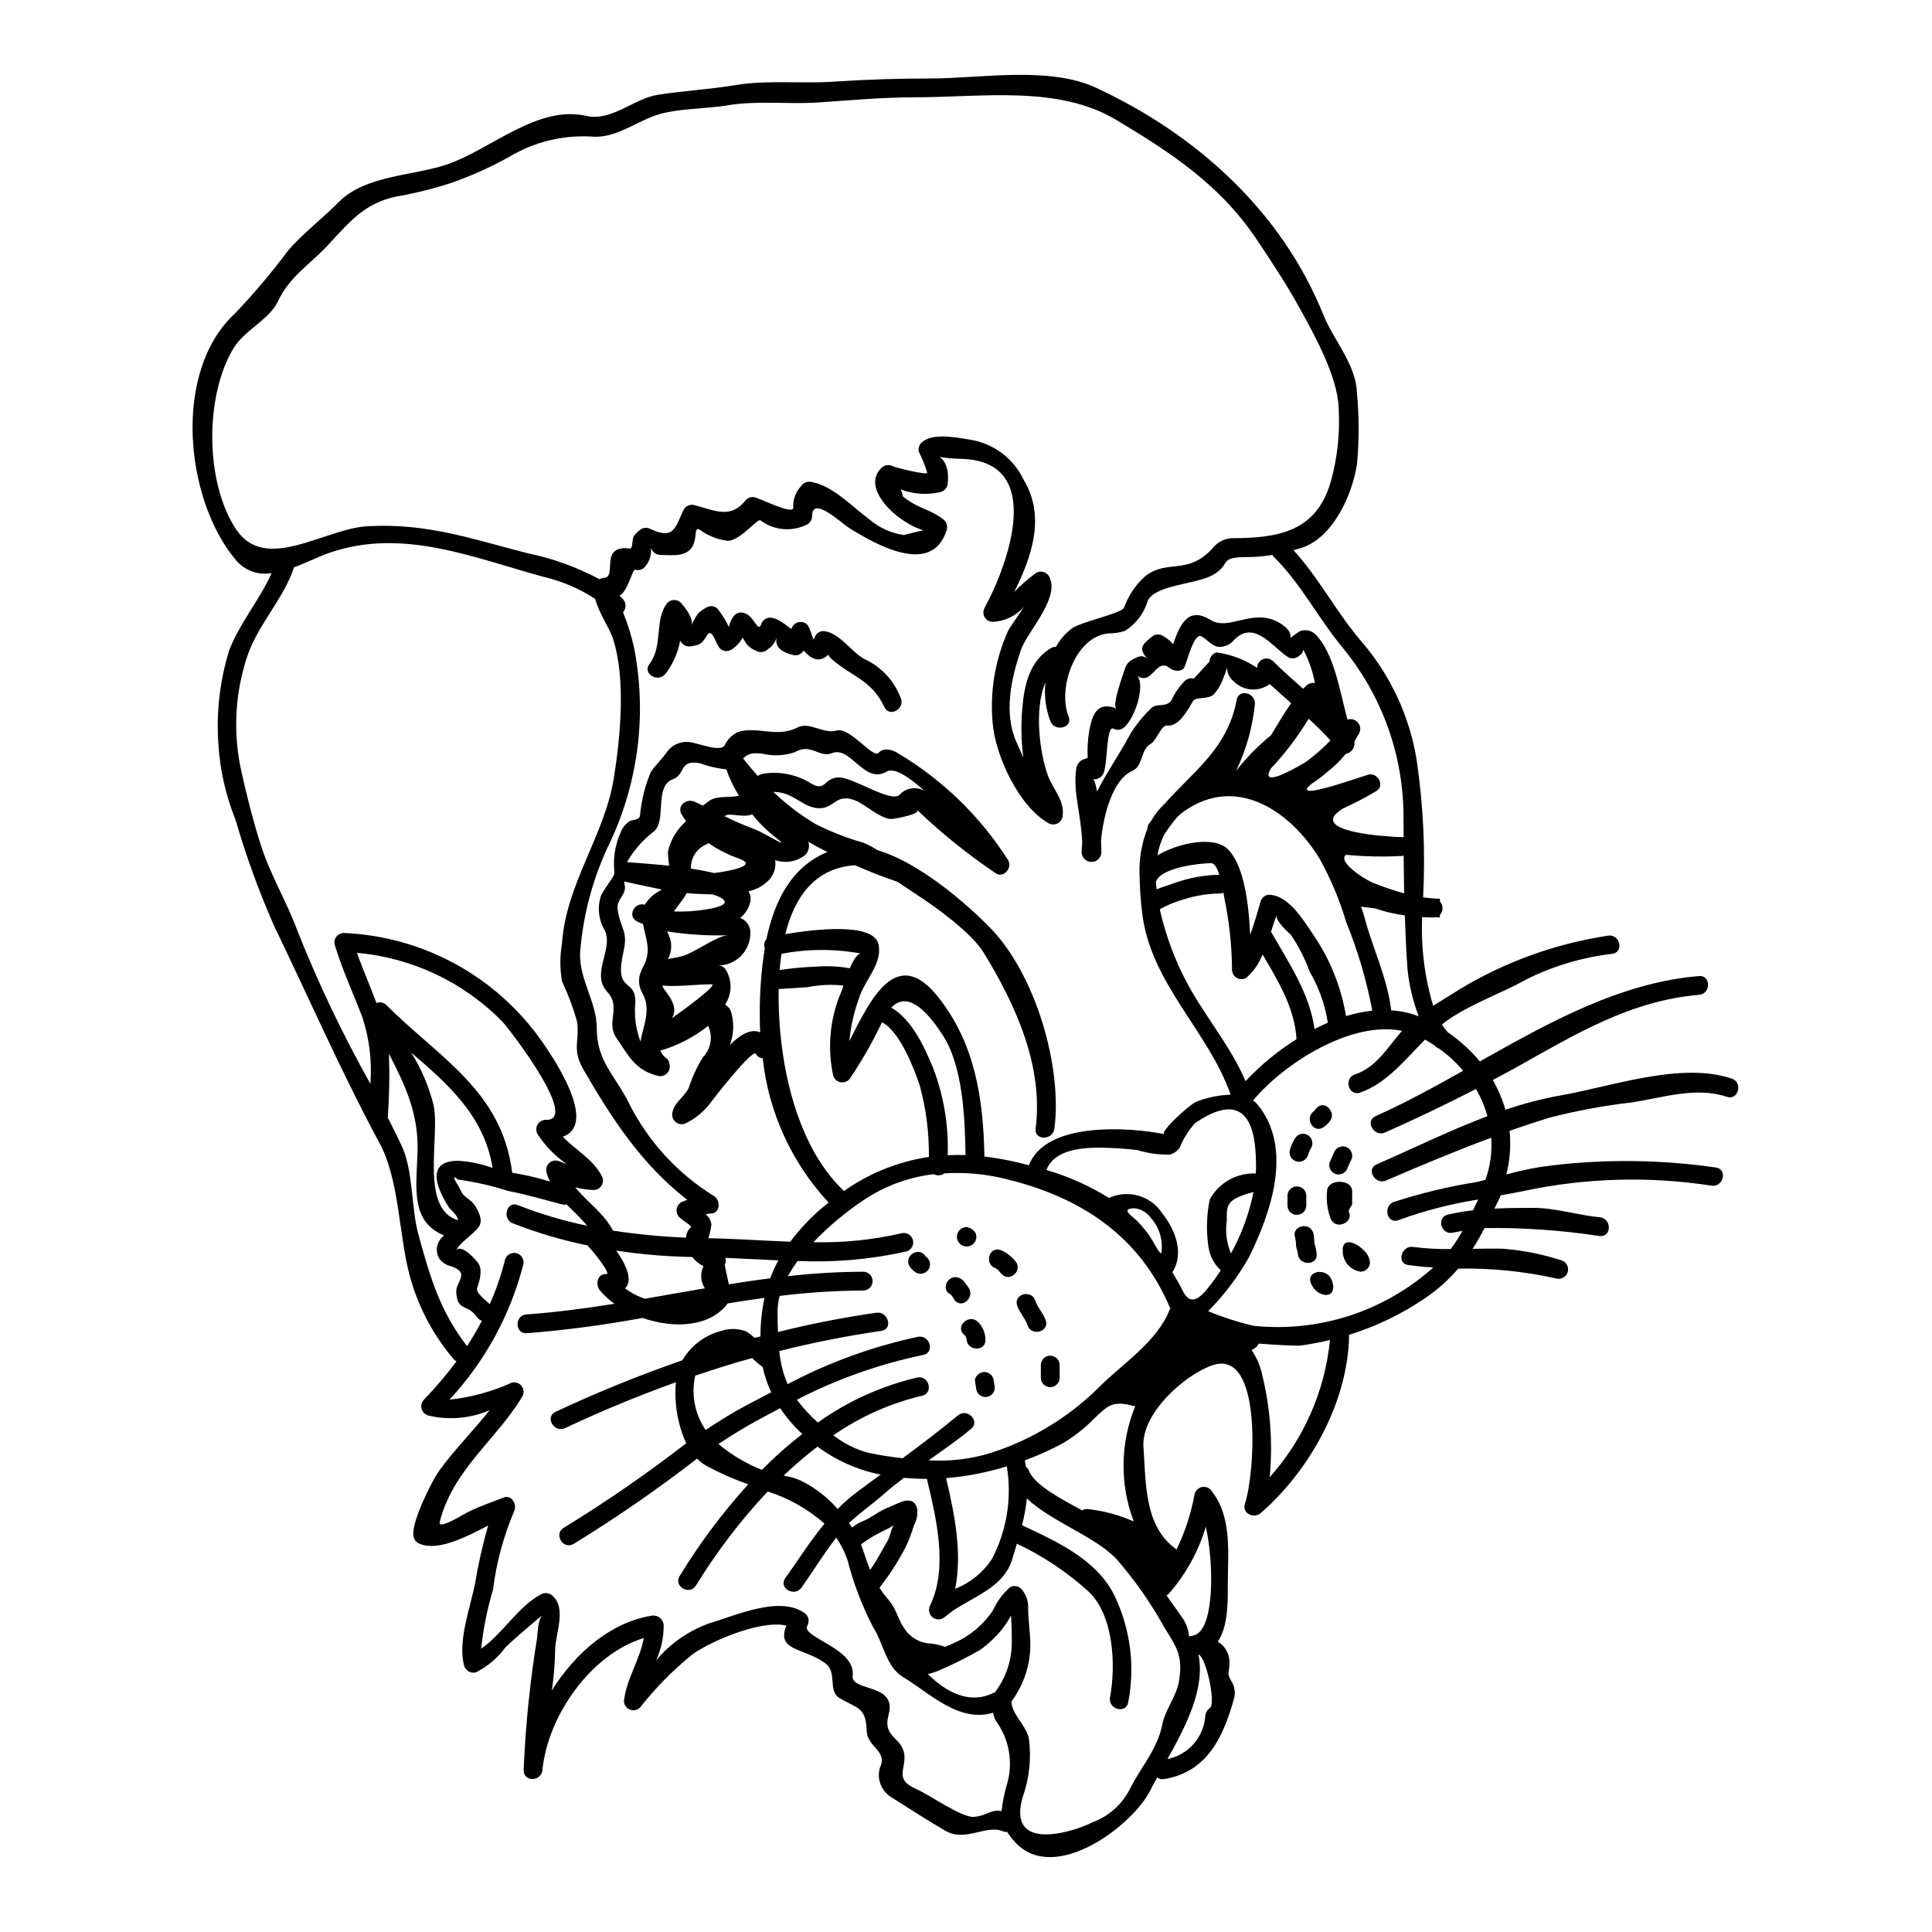 <?xml version="1.0" encoding="UTF-8"?>
<!-- Uploaded to: ICON Repo, www.iconrepo.com, Generator: ICON Repo Mixer Tools -->
<svg fill="#000000" width="800px" height="800px" version="1.1" viewBox="144 144 512 512" xmlns="http://www.w3.org/2000/svg">
 <g>
  <path d="m469.18 320.93c-0.348 1.188-0.77 2.352-1.266 3.484-0.523 1.344-1.301 2.574-2.289 3.621-1.367 1.367-4.754 0.602-5.453 1.727-1.18 1.969-3.621 6.879-6.844 6.516-1.66-0.164-2.723 3.938-4.551 4.984-2.594 1.527-1.762 5.746-4.723 7.047-5.148 2.289-7.641 11.594-8.266 18.406 0.066 1.93 0.098 3.258 0.098 3.258v-0.004c-0.094 1.383-1.238 2.457-2.621 2.457-1.387 0-2.531-1.074-2.625-2.457 0-0.965 0.098-1.832 0.164-2.723-0.395-8.242-2.492-13.125-1.574-19.68 0.184-0.984 0.824-1.824 1.73-2.258 0.629-0.23 1.031-0.367 1.297-0.434h-0.004c-0.133-2.379 0-4.762 0.395-7.109 0.434-2.191 1.031-5.746 3.656-6.445 1.219-0.242 2.481-0.062 3.59 0.5-1.398-0.73 1.895-9.445 2.156-10.398 0.598-2.062 1.863-2.66 3.691-3.391 0.863-0.273 1.805-0.027 2.426 0.629-2.461-2.691-1.793-3.719 1.43-6.18 0.781-0.449 1.742-0.449 2.523 0 1.059 0.562 1.996 1.328 2.754 2.262 1.727-4.883 3.82-10.266 9.934-6.445 5.019 3.148 11.629-3.719 18.836 1.129 4.883 3.254-0.199 5.184 4.684 1.93l0.004-0.004c1.402-0.625 3.043-0.363 4.188 0.664 5.019 5.016 6.481 14.918 8.574 22.691h-0.004c0.988-0.324 2.074-0.027 2.758 0.758 0.68 0.785 0.824 1.902 0.363 2.832-0.098 0.164-0.23 0.367-0.332 0.566-0.332 0.562-0.629 1.094-0.965 1.625h0.004c0.27 1.547-0.75 3.027-2.293 3.324-1.453 1.777-3.102 3.383-4.918 4.785-1.277 1.137-2.644 2.172-4.086 3.09-6.078 4.918 11.062-1.18 14.984-2.394 2.293-0.664 4.383 2.559 2.394 4.188v0.004c-2.961 1.781-6.023 3.391-9.172 4.816-7.012 4.383 1.895 6.297 9.004 7.086 2.59 0.199 5.051 0.465 6.777 0.465 0.133 0 0.23 0.031 0.367 0.031 0-1.496-0.035-2.957-0.035-4.484 0.203-16.723-5.543-32.973-16.211-45.852-6.41-7.777-11.098-17.078-18.273-24.09l-0.004 0.004c-0.098-0.125-0.188-0.258-0.262-0.395-2.164 0.359-4.352 0.547-6.547 0.566-7.941 0-4.223 1.793-9.055 4.648-4.488 2.66-15.418 2.594-17.445 6.981l0.004-0.004c-0.969 3.297-3.117 6.121-6.035 7.938-1.426 0.457-2.918 0.68-4.414 0.66-8.969 0.934-13.457 14.887-10.5 22 1.227 2.988-3.586 4.25-4.816 1.328l-0.004-0.004c-1.254-3.277-1.707-6.809-1.328-10.297-3.148 7.273-1.367 19.07 0.598 24.484 1.492 4.086 4.75 6.941 3.887 11.297-0.211 0.742-0.75 1.348-1.461 1.641-0.715 0.289-1.523 0.238-2.191-0.145-7.871-4.383-14.09-17.879-14.82-26.512-0.746-8.203 0.59-16.461 3.887-24.008 0.5-1.328 2.656-4.019 4.383-6.777v-0.004c-2.106 2.379-5.09 3.801-8.266 3.938-0.883-0.004-1.695-0.48-2.137-1.25-0.438-0.766-0.434-1.707 0.008-2.473 5.949-10.961 16.531-38.906-6.18-39.469-10.965-0.27-2.688-2.894-3.586 6.375-0.039 1.105-0.77 2.062-1.824 2.391-3.543 0.852-7.258 0.621-10.668-0.664 0.293 0.586 0.492 1.215 0.598 1.863 4.117 3.32 7.012 3.254 10.461 5.902h0.004c0.969 0.578 1.449 1.727 1.18 2.824-3.785 12.758-19.07 3.82-25.617-0.199-2.492-1.527-10.105-8.969-10.105-3.254l0.004-0.004c-0.012 0.883-0.492 1.691-1.262 2.129-4.019 2.059-8.863 1.633-12.461-1.098-0.832-0.465-5.949 6.148-9.105 5.379-2.266-0.344-4.434-1.18-6.344-2.453-2.094-1.629-1.363 0.465-2.059 2.926-1.23 4.152-5.75 3.352-8.938 3.352-1.18-0.031-2.207-0.805-2.559-1.93 0.219 1.684-0.25 3.387-1.297 4.723-0.582 0.969-1.734 1.43-2.824 1.129-0.789-0.23-2.059 5.984-4.184 6.844 0.332 0.367 0.695 0.664 0.996 1.031v0.004c0.832 0.984 0.801 2.434-0.066 3.387 1.238 3.023 2.215 6.148 2.922 9.336 3.414 17.402 1.211 35.434-6.297 51.5-4.516 9.227-7.234 19.23-8.004 29.473-0.199 7.242 4.422 12.926 4.422 19.938 0 8.738 4.75 12.262 8.504 19.801 5.102 10.176 12.938 18.73 22.633 24.699 1.574 1.031 1.695 4.219-0.598 4.555-0.57 0.023-1.137 0.102-1.691 0.23 0.871 0.664 1.426 1.664 1.527 2.754-0.16 1.219-0.426 2.418-0.789 3.59 7.246 0.133 14.488 0.664 21.699 0.93 2.902-3.902 6.324-7.391 10.168-10.363-9.793-10.531-15.926-23.949-17.477-38.246-0.77-0.027-1.465-0.484-1.793-1.18-0.867-1.496-11.594 12.328-11.828 12.695v-0.004c-1.723 2.394-4.004 4.336-6.648 5.648-0.879 0.48-1.957 0.398-2.75-0.215-0.793-0.613-1.148-1.641-0.902-2.609 0.562-2.859 3.254-4.019 4.383-6.691h0.004c0.91-2.758 2.137-5.398 3.656-7.871 2.168-2.227 2.734-5.559 1.426-8.375-3.766 2.992-8.074 5.227-12.691 6.578 0.34 0.785 0.883 1.465 1.574 1.969 0.512 0.375 0.828 0.961 0.859 1.594 0.234 0.859 0 1.781-0.621 2.422-0.621 0.641-1.531 0.906-2.398 0.703-5.981-1.496-7.676-5.051-11.164-10.266-2.656-4.023 1.461-7.941-2.293-11.996-4.453-4.848 1.629-11.094-0.629-16.246l-0.004-0.004c-1.73-2.84-2.082-6.312-0.961-9.445 0.898-1.531 1.793-2.859 2.789-4.328 0.832-1.23 0.695-1.398 0.598-2.961-0.168-3.195 0.438-6.387 1.758-9.301 0.449-1.227 1.289-2.266 2.394-2.961 0.867-0.496 2.492-0.195 2.723-1.461 0.352-3.922 1.293-7.769 2.793-11.414 0.934-1.625 2.992-3.543 4.055-5.051v0.004c1.582-2.562 4.715-3.703 7.574-2.758 1.727 0.305 6.981 2.332 8.004 0.602h0.004c0.742-1.617 2.055-2.906 3.688-3.621 5.285-1.465 10.168 1.691 15.742-1.18 3.055-1.527 6.742 1.863 10.266 0.863 3.59-0.961 9.637 7.547 11.098 5.902 1.363-1.527 3.816-0.789 5.215 0.164l0.004 0.004c11.793 7.023 21.77 16.719 29.125 28.305 1.18 2.031-1.262 4.922-3.391 3.391h0.004c-7.371-4.977-14.309-10.566-20.734-16.711 1.098 1.098-6.144 2.394-6.809 2.394-2.789 0-6.742-3.652-9.27-4.781-5.281-2.328-5.816 1.926-9.738 1.926-4.617 0-6.691-4.352-12.293-4.328v-0.008c3.34 3.191 7.016 6.012 10.965 8.41 4.121 2.106 8.438 3.801 12.887 5.062 1.305 0.523 2.551 1.184 3.719 1.969 11.234 3.324 23.691 14.258 29.84 20.535 11.996 12.23 19.203 36.648 17.078 53.262-0.395 3.148-5.383 3.188-4.984 0 2.125-16.531-5.316-32.895-13.777-46.648-3.258-5.281-12.496-11.961-17.777-15.383-1.461-0.965-3.223-2.195-5.082-3.391-3.785-1.262-7.477-2.723-11.098-4.328-0.133 0-0.301-0.031-0.43-0.031-10.531 0.832-15.785 8.66-18.176 18.238 7.973-1.332 23.391-3.125 24.688 2.691 1.129 4.918-3.32 9.137-4.918 13.652v0.004c-1.469 3.856-2.406 7.891-2.789 11.996 5.711-11.297 12.555-25.516 23.559-11.633 9.734 12.262 11.961 26.914 12.227 42.23 2.227 0.27 4.519 0.633 6.844 1.129 1.629 0.336 3.289 0.73 4.953 1.18 4.453-11.664 26.578-10.105 35.949-8.242-1.625-0.301 6.582-7.84 8.375-8.574l-0.004 0.004c2.914-1.145 6.004-1.785 9.133-1.891-5.812-16.742-21.164-29.406-23.422-48.02-0.422-3.285-0.652-6.59-0.695-9.898-0.031-0.145-0.043-0.289-0.035-0.434-0.125-4.144 0.586-8.27 2.094-12.129 0-0.434 0.125-0.863 0.363-1.227 0.23-0.336 0.465-0.664 0.73-1h0.004c0.926-1.633 2.102-3.113 3.488-4.387 7.574-8.574 16.711-14.652 19.07-27.508 0.598-3.191 5.285-1.793 4.816 1.328-0.637 6.07-2.32 11.984-4.984 17.48 2.734-3.481 5.844-6.648 9.27-9.449 1.695-2.754 3.426-5.812 5.348-8.504-1.895-1.66-3.785-3.32-5.68-5.082-2.891 2.176-6.941 1.891-9.5-0.664-1.145-0.875-1.816-2.238-1.805-3.676zm-204.31 154.43c1.465-1.863 5.348 2.625 5.902 3.457 1.18 1.691 0.301 4.75-0.301 6.445-0.465 1.297 1.895 3.023 3.32 4.348h0.004c1.691-3.812 3.047-7.762 4.055-11.809 0.395-1.293 1.75-2.039 3.055-1.68s2.09 1.691 1.766 3.008c-3.434 13.375-10.156 25.684-19.559 35.797 5.715-0.605 11.297-2.133 16.531-4.519 0.977-0.242 2.004 0.121 2.609 0.926 0.609 0.801 0.68 1.891 0.18 2.762-6.977 11.559-18.305 19.285-21.891 33.156-0.633 2.461 6.277-1.969 7.707-2.656 2.957-1.461 6.113-2.492 9.172-3.723 2.223-0.898 3.688 1.93 2.82 3.656-2.812 6.621-4.691 13.598-5.582 20.734-1.527 5.109-2.582 10.348-3.148 15.652 5.484-3.691 9.902-11.301 15.852-14.391 0.973-0.551 2.188-0.418 3.019 0.332 3.891 3.391 0.762 10.105 0.73 14.52h0.004c-0.059 3.547-0.348 7.09-0.867 10.598 6.148-9.84 15.516-18.039 26.48-19.801 0.785-0.125 1.582 0.098 2.188 0.609 0.605 0.508 0.957 1.258 0.965 2.051 0 3.164-0.684 6.289-1.996 9.168 3.766-4.477 8.656-7.875 14.168-9.84 6.691-1.93 18.336-7.344 25.016-2.789l0.004-0.004c1.18 0.707 1.578 2.227 0.895 3.422-1.828 3.148 12.859 5.949 11.992 13.258-0.531 4.387 11.863 1.863 9.535 10.367-1.695 6.113 3.488 5.812 4.152 10.496 0.531 3.938-2.789 6.582 3.121 9.172 3.688 1.629 12.125 7.676 15.352 7.41 3.543-0.301 4.453-2.094 7.305-1.527h0.004c0.25-2.328 0.707-4.633 1.367-6.879 1.773-5.769 0.742-12.035-2.793-16.926-0.414-0.695-0.695-1.461-0.828-2.258-9.172 2.691-16.648-5.148-24.008-9.57-4.281-2.59-5.117-8.969-7.676-12.926h-0.004c-2.996-5.723-5.316-11.777-6.906-18.039-0.723-2.082-1.719-4.059-2.961-5.879-3.285 4.184-6.144 8.934-9.234 13.258-1.832 2.59-6.148 0.098-4.285-2.527 3.543-4.953 6.691-9.934 10.398-14.453-4.379-3.844-9.504-6.738-15.051-8.508-7.168 7.637-13.539 15.988-19.008 24.918-1.691 2.723-6.016 0.23-4.328-2.523v0.004c5.285-8.648 11.367-16.781 18.172-24.289-3.848-1.352-7.582-3.008-11.164-4.953-0.871-0.52-1.676-1.145-2.391-1.863-10.5 8.133-21.438 15.688-32.762 22.629-2.824 1.574-5.316-2.754-2.523-4.328 11.199-6.859 22.012-14.324 32.395-22.363-2.277-5.07-3.215-10.641-2.723-16.18-9.957 3.578-19.754 7.633-29.391 12.164-2.891 1.328-5.41-2.961-2.492-4.328v-0.004c10.949-5.129 22.16-9.684 33.586-13.645 2.273-3.898 6.027-6.715 10.402-7.809 2.109-0.707 4.398-0.66 6.481 0.133 0.805 0.5 1.562 1.082 2.258 1.727l1.574-0.395v0.004c-0.012-3.43 0.344-6.852 1.062-10.203-3.254 0.434-6.481 0.934-9.738 1.465-4.781 6.375-14.418 6.691-22.559 3.852h0.004c-10.148 1.863-20.387 3.219-30.672 4.055-3.219 0.23-3.32-4.754-0.164-4.984 7.84-0.566 15.648-1.598 23.391-2.824-1.469-1.023-2.793-2.242-3.934-3.621-1.18-1.574-0.633-4.387 1.758-4.254 1.43 0.066-3.652-6.211-4.519-7.043-0.152-0.16-0.281-0.34-0.391-0.531-6.781-1.391-13.426-3.359-19.871-5.879-2.957-1.18-1.66-6.016 1.332-4.82v-0.004c5.965 2.344 12.121 4.176 18.395 5.481-1.691-2.027-3.652-3.82-5.484-5.68h0.004c-0.402 0.117-0.828 0.117-1.23 0-4.785-1.227-9.336-2.625-14.223-3.543h0.004c-4.336-1.395-8.781-2.402-13.293-3.023-1.461-1.18-1.395-0.598 0.133 1.793 0.27 0.562 0.566 1.094 0.832 1.66 0.965 1.496 2.625 1.992 3.457 3.391 0.898 1.43 2.328 3.938 1.062 5.648-1.668 2.348-4.688 3.777-6.019 6.269zm22.926 96.684c-1.895 1.367-9.27 7.871-9.84 8.504-2.043 2.812-4.734 5.094-7.848 6.648-1.328 0.363-2.703-0.406-3.09-1.727-1.793-6.344 1.594-15.449 2.82-21.531h0.004c0.871-5.281 2.047-10.504 3.519-15.648-5.812 3.023-13.156 6.812-18.008 4.883h0.004c-1.062-0.34-1.793-1.312-1.828-2.426-0.336-3.789 5.051-14.52 6.875-17.012 3.938-5.453 9.055-10.602 13.359-16.016v0.004c-5.144 2.211-10.867 2.699-16.312 1.391-0.848-0.254-1.5-0.93-1.723-1.785-0.227-0.852 0.012-1.762 0.625-2.398 3.086-3.207 5.973-6.602 8.637-10.172-0.34-0.156-0.637-0.395-0.863-0.695-5.586-6.574-9.598-14.332-11.73-22.691-2.691-10.531-2.66-24.953-7.809-34.426-10.102-18.738-18.707-38.438-27.945-57.578-4.031-9.145-7.449-18.543-10.234-28.137-2.551-6.332-4.078-13.027-4.519-19.84-0.625-8.465 0.344-16.973 2.859-25.082 2.754-7.18 8.141-13.457 11.23-20.438h-0.004c-3.656 0.656-7.375-0.762-9.664-3.688-13.227-15.949-16.746-49.672-0.035-65.121 5.031-5.266 9.738-10.836 14.086-16.676 3.621-4.285 9.172-8.543 13.293-12.73 7.086-7.273 19.766-7.012 28.773-10.066 11.496-3.887 23.953-15.816 36.879-12.891 6.777 1.574 12.625-4.586 19.039-5.582 6.812-1.062 13.688-1.43 20.5-2.559 8.406-1.43 17.742-0.332 26.281-0.93 8.473-0.566 16.816-0.832 25.32-0.832 13.523 0 31.488-3.356 44.023 2.461 26.578 12.359 49.172 32.668 60.273 60.27 2.621 6.481 8.57 13.059 8.836 20.332h-0.004c0.625 6.387 0.637 12.816 0.035 19.203-1.266 8.078-6.379 19.68-15.02 22.23-0.629 0.195-1.227 0.332-1.828 0.496 6.941 7.547 11.629 16.926 18.473 24.723 7.406 8.781 12.301 19.398 14.172 30.734 1.789 12.094 2.367 24.34 1.727 36.547 1.473 0.227 2.961 0.348 4.453 0.367v0.73c0.93 1.012 0.93 2.574 0 3.586v0.664c-0.395 0-0.789-0.066-1.18-0.098l-0.004 0.004c-0.184 0.047-0.375 0.078-0.566 0.098-0.965 0-1.926-0.031-2.957-0.098h0.004c-0.348 7.938 0.641 15.875 2.922 23.488 2.559-1.629 5.215-3.191 7.707-4.785 11.844-7.031 24.93-11.707 38.547-13.777 3.121-0.629 4.453 4.152 1.328 4.781h-0.004c-7.891 0.91-15.57 3.172-22.695 6.691-6.84 3.852-14.285 6.297-20.797 10.734-0.629 0.395-1.18 0.895-1.758 1.332 0.449 0.738 0.977 1.43 1.574 2.059 3.156 2.18 6.008 4.777 8.473 7.719 18.5-10.434 37.312-20.898 58.078-22.629 3.188-0.27 3.188 4.723 0 4.984-18.008 1.496-32.727 10.402-48.113 19.039-2.156 1.18-4.348 2.394-6.543 3.543l0.004-0.004c1.422 2.484 2.551 5.125 3.352 7.871 4.805-1.645 9.727-2.922 14.723-3.82 13.324-2.32 31.883-9 45.285-4.422 2.992 1.031 1.695 5.848-1.328 4.82-8.043-2.754-16.926 0.195-25.051 1.461l-0.004 0.004c-7.438 0.844-14.809 2.211-22.059 4.082-3.543 1.098-7.047 2.258-10.465 3.457h-0.004c0.387 3.875 0.094 7.789-0.863 11.566 3.953-1.109 7.984-1.91 12.062-2.394 14.48-1.723 29.125-1.531 43.555 0.566 3.148 0.562 1.793 5.379-1.328 4.781h0.004c-16.465-2.527-33.25-2.055-49.543 1.398-2.059 0.43-4.152 0.832-6.242 1.18-0.066 0.133-0.066 0.27-0.133 0.395-0.531 1.062-1.031 2.094-1.531 3.121 3.356-0.164 6.777-0.195 10.203-0.195 5.984 0 11.762 1.926 17.711 2.492 3.188 0.301 3.223 5.281 0 4.984v-0.004c-10.105-1.543-20.316-2.254-30.535-2.125-0.996 1.926-2.023 3.754-3.148 5.512 2.66-0.031 5.316-0.098 7.941-0.031 5.309 0.41 10.551 1.445 15.617 3.086 1.273 0.41 2 1.754 1.645 3.047-0.359 1.289-1.668 2.074-2.973 1.773-8.547-1.922-17.293-2.801-26.051-2.625-2.535 2.945-5.445 5.551-8.66 7.742-6.234 4.266-13.078 7.57-20.301 9.801 0 0.031 0.031 0.066 0.031 0.098-0.23 17.578-10.398 35.816-23.422 47.148-1.758 1.527-5.019 0.129-4.188-2.43 2.691-8.039 4.785-41.234-8.539-36.777-7.109 2.363-18.973 12.621-18.344 21.73 0.699 9.633 0.164 21.031 8.773 27.109l0.004 0.004c2.262-4.688 3.879-9.66 4.809-14.781 0.25-0.848 0.93-1.504 1.785-1.727 0.855-0.227 1.766 0.012 2.402 0.629 5.844 7.086 4.582 16.68 4.582 25.152 0 4.387 0.133 11.098-2.656 15.152 1.965 1.148 3.148 3.273 3.09 5.547 0 3.356-0.965 2.394 0.898 5.617 0.582 1.297 0.68 2.758 0.266 4.121-2.723 9.637-6.844 19.168-18.379 21.133-0.672 0.125-1.367-0.031-1.922-0.434-0.664 1.18-1.297 2.328-1.832 3.422-4.723 9.402-25.348 24.984-35.746 13.824v-0.004c-0.824-0.867-1.559-1.812-2.195-2.824-0.402 0.074-0.816 0.016-1.184-0.168-4.383-1.828-9.934 2.992-15.215-0.133-4.75-2.754-9.84-6.047-14.586-9.055v0.004c-2.512-1.719-3.606-4.875-2.691-7.773 2.094-4.285-3.391-5.316-3.543-9.637-0.195-6.246-2.328-5.879-7.176-8.66-3.289-1.93-0.434-6.812-3.856-9.305-5.844-4.188-12.957-3.121-10.266-9.934-7.086-1.66-21 4.652-25.02 7.742h-0.004c-5.09 4.137-9.703 8.828-13.754 13.988-0.715 0.703-1.781 0.91-2.707 0.523-0.926-0.383-1.535-1.281-1.547-2.281 0.664-5.848 4.285-11.062 5.25-16.68-14.168 4.352-25.48 20.797-26.848 34.953-0.297 3.148-5.051 3.289-4.984 0v-0.531c0-0.066 0.035-0.164 0.035-0.266l0.004-0.004c0.508-11.441 1.684-22.848 3.523-34.156 0.164-1.059 0.098-4.746 1.457-6.043zm84.395-175.33c-6.973-1.309-14.133-1.285-21.098 0.066-0.203 1.426-0.367 2.856-0.5 4.285v0.004c3.215-0.48 6.453-0.781 9.703-0.898 2.973-0.238 5.969-0.094 8.906 0.434 0.883-2.062 1.957-3.891 2.988-3.891zm-37.91 3.148h-0.004c0.883-0.008 1.699 0.465 2.133 1.23 1.684 2.852 1.578 6.422-0.27 9.168 0.91 0.48 1.547 1.352 1.727 2.363 0.723 2.75 0.562 5.656-0.453 8.312 2.789-2.754 5.551-4.422 8.043-3.356-0.066-1.297-0.102-2.59-0.102-3.852v-0.004c-0.082-6.184 0.363-12.363 1.328-18.477-0.316-0.812-0.148-1.738 0.434-2.387 2.094-10 6.578-19.141 16.137-23.059-1.695-0.867-3.394-1.762-5.055-2.727h0.004c0.449 1.246 0.109 2.641-0.863 3.543-2.238 1.754-5.219 2.254-7.906 1.324 0.316 2.195-0.527 4.394-2.231 5.816-1.363 1.234-3.039 2.07-4.848 2.426 0.582 0.957 0.727 2.121 0.395 3.188-0.438 1.535-1.344 2.894-2.59 3.891 1.766 0.652 2.867 2.414 2.688 4.285-0.129 4.644-3.938 8.336-8.582 8.32zm203.37 56.812c1.281-3.57 1.805-7.375 1.531-11.16-9.336 3.453-18.441 7.273-27.844 11.328-2.894 1.262-5.453-3.023-2.492-4.285 9.77-4.25 19.367-9.004 29.34-12.758-0.699-2.527-1.727-4.953-3.059-7.211-7.906 4.086-16.047 7.973-24.059 11.527-2.891 1.297-5.449-2.992-2.523-4.328 7.773-3.457 15.48-7.676 23.191-12.027l0.004-0.004c-1.859-2.207-3.992-4.172-6.348-5.848-0.375-0.129-0.719-0.344-0.996-0.629-0.066-0.035-0.102-0.133-0.168-0.199-0.832-0.531-1.691-1.062-2.59-1.574-5.348 5.414-10.332 11.73-17.242 14.055-3.059 0.996-4.352-3.82-1.332-4.816 5.781-1.93 8.707-7.277 12.492-11.559-13.488-2.754-31.27 8.605-39.504 18.473v-0.004c0.445 0.277 0.844 0.625 1.18 1.027 9.57 11.633 3.59 28.68-2.258 40.539-2.949 5.211-6.582 10.004-10.797 14.254 3.926 1.633 7.984 2.934 12.125 3.887 17.316 1.773 34.574-3.844 47.527-15.465-2.191-0.133-4.422-0.332-6.644-0.66-3.148-0.434-1.832-5.25 1.328-4.785 3.293 0.422 6.613 0.609 9.934 0.566 1.152-1.535 2.195-3.144 3.125-4.82-0.867 0.168-1.695 0.27-2.527 0.469-3.148 0.727-4.484-4.09-1.328-4.785l0.004-0.004c2.191-0.508 4.406-0.887 6.644-1.129 0.434-0.93 0.898-1.895 1.363-2.859h-0.004c-7.191 1.125-14.258 2.953-21.094 5.453-2.992 1.18-4.254-3.621-1.332-4.785 7.148-2.328 14.473-4.094 21.895-5.285 0.797-0.152 1.625-0.383 2.457-0.598zm-17.773-43.383c0.035 0 0.035 0 0.066-0.031-1.496-3.945-2.477-8.066-2.926-12.258-0.363-4.852-0.562-9.637-0.727-14.422-2.66-0.336-5.277-0.949-7.809-1.828-1.031-0.133-2.094-0.301-3.09-0.367-0.242-0.023-0.48-0.09-0.699-0.199 0.297 0.965 0.629 1.898 0.898 2.863 2.125 8.203 6.144 16.242 7.086 24.719v-0.004c2.465 0.129 4.894 0.645 7.199 1.527zm-3.769-32.527c-0.062-3.32-0.098-6.691-0.129-10.031-0.117 0.047-0.238 0.082-0.367 0.098-4.949 0.285-9.918 0.188-14.852-0.297-2.523 1.66 4.621 6.445 7.246 7.477 2.652 1.055 5.356 1.973 8.102 2.754zm-15.418 32.527h0.004c2.273-0.707 4.609-1.195 6.977-1.457-1.516-8.031-3.832-15.891-6.91-23.461-1.723-5.809-4.07-11.414-7-16.715-7.676-12.66-22.062-22.527-36.051-12.594v-0.004c-0.609 0.445-1.188 0.934-1.727 1.461-1.164 1.391-2.25 2.844-3.254 4.356-0.031 0.035-0.066 0.035-0.066 0.066-0.938 1.793-1.586 3.719-1.926 5.715 5.812-3.391 15.082-5.184 18.672-1.594 4.25 4.25 5.512 14.254 5.902 22.691 1.363-3.816 2.496-7.871 2.754-8.836h0.004c0.281-1.086 1.273-1.832 2.391-1.797 5.512 0.266 9.637 7.84 12.391 11.828 3.984 6.172 6.656 13.094 7.856 20.34zm-4.07-141.44c1.816-6.449 2.535-13.152 2.129-19.84-0.301-8.172-6.297-19.102-10.367-26.414-3.523-6.375-7.41-12.258-11.461-18.305-9.672-14.352-22.395-22.691-37.047-31.488-15.453-9.277-35.688-6.023-53.258-6.023-8.66 0-17.012 0.789-25.621 1.363-8.039 0.562-16.102-0.562-24.125 0.762-5.902 0.996-13.953 0.789-19.367 2.754-5.418 1.969-10.172 5.703-15.953 5.586-7.375-0.578-14.762 1-21.254 4.551-5.254 3.047-10.785 5.594-16.512 7.613-4.168 1.371-8.418 2.481-12.727 3.32-9.969 1.395-13.957 6.609-20.301 13.383-4.723 5.086-10 8.109-13.121 14.789-2.129 4.621-8.773 7.609-11.633 12.203-7.773 12.594-7.742 35.719 0.566 48.176 7.84 11.73 23.422-0.23 34.922-0.832 15.742-0.832 27.344 3.32 42.23 7.144 6.688 1.359 13.145 3.691 19.168 6.91 0.363-0.203 0.766-0.328 1.18-0.363 3.125-0.133-0.164-6.512 4.055-7.676 3.023-0.832 3.188 1.363 3.543-2.227 0.098-1.297 0.789-1.789 1.758-2.656v-0.004c0.805-0.77 2.023-0.922 2.992-0.367 6.277 2.894 6.445-0.332 8.805-5.215 0.566-0.965 1.711-1.43 2.789-1.129 5.25 1.297 9.57 3.891 13.688-1.398l0.004 0.004c0.621-0.66 1.562-0.902 2.422-0.633 1.832 0.465 9.934 4.617 10.102 2.754v0.004c-0.145-2.09 0.578-4.144 1.996-5.684 0.59-0.961 1.727-1.438 2.82-1.184 5.648 0.961 10.832 6.613 15.254 9.84 2.606 2.25 5.797 3.715 9.203 4.223 1.695-0.43 3.422-0.863 5.152-1.258v-0.004c-2.012-0.648-3.91-1.613-5.617-2.856-4.019-2.625-10.137-9.238-5.379-13.727h-0.004c0.82-0.773 2.047-0.922 3.023-0.363 0.73 0.363 9.238 2.457 9.055 1.691v0.004c-0.582-1.91-1.328-3.769-2.227-5.551-0.27-1.09 0.211-2.227 1.184-2.793 3.023-2.363 10.266-0.762 13.555-0.199 5.75 1.293 10.582 5.168 13.09 10.5 5.781 9.672 2.129 20.27-2.559 29.637v0.004c1.789-1.848 3.734-3.539 5.816-5.051 0.664-0.379 1.469-0.438 2.18-0.152 0.711 0.285 1.254 0.879 1.477 1.613 2.363 5.648-6.18 14.355-7.742 19.074-2.527 7.477-4.586 16.676-1.094 24.402 0.531 1.125 1.125 2.559 1.789 4.019-0.566-4.273-0.664-8.598-0.297-12.891 0.527-6.379 1.926-12.695 7.574-16.113 0.402-0.262 0.883-0.379 1.363-0.336 1.039-1.934 2.492-3.613 4.254-4.918 2.289-1.695 13.023-3.938 13.777-5.449v0.004c1.129-3.188 3.039-6.043 5.547-8.309 5.844-4.684 11.059-0.23 17.711-7.211h0.004c1.195-1.66 3.047-2.723 5.086-2.926 12.516 0 22.516-1.695 26.402-14.785zm-4.25 144.86c1.18-0.598 2.328-1.18 3.523-1.664h-0.004c-0.734-4.781-2.371-9.379-4.82-13.551-1.258-3.449-2.93-6.731-4.984-9.77-0.129-0.164-4.328-3.723-3.75-5.281-0.469 1.227-0.965 2.856-1.531 4.551 0.066 0.066 0.133 0.098 0.164 0.164 4.688 8.172 10.102 16.18 11.398 25.551zm4.219-76.488c-1.828-2.023-3.785-3.918-5.781-5.746h-0.004c-2.871 4.746-6.234 9.176-10.031 13.223-3.543 6.113 9.301-1.793 9.238-1.727 2.352-1.727 4.555-3.648 6.578-5.75zm-0.133 158.89c-2.457 0.594-4.984 1.062-7.609 1.461-1.098 0.133-5.949-0.102-11.266-0.5v-0.004c-0.188 0.426-0.484 0.793-0.863 1.062-0.336 0.23-0.695 0.469-1.031 0.699v0.004c1.418 2.019 2.391 4.316 2.859 6.742 2.133 8.801 2.785 17.898 1.926 26.914 9.055-10.125 14.652-22.867 15.98-36.383zm-6.113-173.54h-0.004c0.598-0.48 1.371-0.688 2.129-0.57-0.582-3.094-1.625-6.082-3.09-8.871-0.051 0.691-0.453 1.309-1.062 1.629-0.812 0.789-2.051 0.938-3.023 0.367-4.352-2.926-9.305-10.398-14.754-3.988-0.926 0.824-2.117 1.285-3.356 1.297-1.863 0-3.422-2.125-4.848-2.82-1.863-0.934-3.723 6.481-4.352 7.973-0.695 1.625-2.824 1.363-3.938 0.496-2.594-2.027-3.621 0.789-5.715 2.258h-0.004c-0.973 0.59-2.219 0.438-3.023-0.363 2.426 2.66-0.73 12.027-3.754 14.055-0.758 0.469-1.711 0.492-2.492 0.066-1.969-0.996-1.465 9.77-2.691 11.996-0.559 1.012-1.684 1.566-2.824 1.395 0.469 0.098 0.867 1.398 1.18 3.254 2.59-5.117 5.984-9.898 8.969-15.484 1.523-2.398 3.332-4.609 5.387-6.578 1.461-1.496 4.086-0.031 5.379-2.16 0.879-1.863 2.059-3.566 3.492-5.051 0.633-0.633 1.562-0.871 2.422-0.629 1.395-1.527 2.789-3.023 4.152-4.519h0.004c0.039-1.121 0.785-2.098 1.859-2.426 3.856 0.516 7.535 1.914 10.758 4.09 0.004-1.004 0.613-1.91 1.539-2.293 0.93-0.383 1.996-0.176 2.711 0.531 2.594 2.59 5.281 4.949 7.941 7.309 0.34-0.332 0.676-0.664 1.004-0.961zm-2.754 93.828c-0.465-8.172-4.848-15.449-9-22.457l-0.004-0.004c-0.906 2.398-2.394 4.535-4.332 6.215-0.773 0.438-1.723 0.434-2.492-0.008-0.773-0.445-1.25-1.266-1.262-2.152-0.055-6.422-0.742-12.824-2.055-19.109-0.031-0.23-0.133-0.73-0.195-1.297-0.254 0.102-0.52 0.164-0.789 0.195-3.398 0.023-6.773 0.57-10 1.633-2.031 0.578-3.992 1.383-5.848 2.391-0.066 0.133-0.164 0.164-0.23 0.301h-0.004c1.527 6.734 3.938 13.238 7.176 19.336 4.652 8.738 11.668 16.926 15.52 26.078v0.004c4.004-4.277 8.547-8.016 13.508-11.129zm-10.797 35.586c0-0.465 0.066-0.93 0.066-1.395 0-6.648-0.301-22.793-16.137-11.961l-0.004-0.004c-1.746 1.938-3.141 4.164-4.121 6.578-0.617 0.855-1.508 1.477-2.523 1.762-2.926 0.094-5.844-0.305-8.637-1.18-3.102-0.375-6.219-0.586-9.336-0.629-5.051-0.066-12.625 0.332-14.789 5.902 5.84 1.707 11.418 4.199 16.582 7.414 5.098-2.359 11.152-0.586 14.168 4.152 3.457 4.328 5.812 10.668 2.625 15.516 0.965 1.629 1.926 3.289 2.754 4.953 2.527 5.019 5.617 0.762 8.441-3.059 0.562-0.762 1.094-1.594 1.625-2.394h0.004c-1.879-1.738-3.059-4.098-3.32-6.644-0.551-4.035-0.418-8.137 0.395-12.129 2.422-4.43 7.152-7.102 12.199-6.887zm-0.598 4.953-0.004-0.004c-1.668 0.332-3.277 0.902-4.785 1.691-2.559 1.434-2.289 3.289-2.289 5.781h-0.004c-0.445 2.969-0.066 6.004 1.102 8.773 2.809-5.078 4.824-10.559 5.973-16.246zm-9.055-84.129c-0.531-1.66-1.23-3.055-2.191-3.055-2.961 0-12.762 1.094-14.453 4.586-0.035 0.098-0.133 0.129-0.164 0.23 0.031 0.695 0.098 1.395 0.164 2.125 1.496-0.664 3.148-1.062 4.484-1.594l-0.004-0.004c3.91-1.414 8.02-2.188 12.176-2.293zm-2.492 220.81c1.574-1.094-0.867-13.156-3.059-14.223 1.895 9.055-3.352 19.105-8.207 27.777v-0.004c5.527-1.109 9.633-5.769 10.031-11.395 0.059-0.871 0.52-1.664 1.246-2.152zm-4.352-19.203c5.582-1.23 5.484-18.77 3.254-28.809v-0.004c-1.984 6.668-5.41 12.816-10.035 18.012-0.066 0.062-0.336 0.098-0.395 0.129 1.18 1.828 2.66 3.656 3.856 5.484h0.004c1.23 1.594 1.98 3.504 2.156 5.512 0.004-0.121 0.871-0.238 1.168-0.32zm-3.891 12.262c1.262-7.086-0.863-9.5-3.852-14.422l-0.004-0.004c-3.566-6.438-7.797-12.484-12.625-18.039-5.812-6.148-17.176-9.84-23.789-16.117-0.254 2.398-0.688 4.777-1.297 7.113 9.055 4.219 19.902 9.105 24.555 18.738 4.191 8.773 5.449 18.664 3.59 28.207-0.562 3.148-5.383 1.828-4.816-1.332 1.574-8.469 1.031-22.043-5.981-28.309v0.004c-5.598-5.031-11.898-9.219-18.707-12.426-0.395 1.332-0.789 2.691-1.227 4.121-2.461 8.266-12.027 10.266-17.809 15.25l-0.004-0.004c-0.895 0.855-2.281 0.93-3.262 0.176-0.984-0.754-1.27-2.109-0.676-3.195 4.816-10.102 1.594-23.125-0.867-33.523-2.027 0-4.051-0.102-6.082-0.27-1.859 1.398-3.719 2.859-5.481 4.422-2.957 2.625-6.215 4.848-9.105 7.574 0.133 0.164 0.23 0.301 0.367 0.469 0.164 0.23 0.266 0.465 0.43 0.695h0.004c0.879-0.676 1.84-1.234 2.863-1.664 2.426-1 4.484-2.824 6.941-3.723 2.156-0.762 6.344-3.719 7.477 0.301h0.004c0.215 1.57-0.09 3.172-0.867 4.555-0.574 1.945-1.297 3.844-2.156 5.68-1.977 3.809-4.301 7.422-6.945 10.801 0.961 1.758 2.621 3.254 3.621 4.953 1.027 1.793 1.594 3.816 2.754 5.547l0.004-0.004c1.32 2.234 3.555 3.777 6.109 4.219 1.672 0.066 3.316 0.391 4.887 0.965 0.832-0.367 1.629-0.664 2.461-1.062 4.144-1.832 7.68-4.809 10.199-8.574 1.062-2.34 2.602-4.434 4.519-6.144 0.969-0.562 2.199-0.402 2.988 0.395 1.316 1.457 1.977 3.391 1.828 5.348 0.066 3.656 0.727 7.086 0.562 10.766h0.004c-0.277 4.961-2 9.73-4.953 13.723-0.098 3.191 3.82 6.297 4.586 9.734 0.715 5.297 0.145 10.688-1.66 15.715-4.328 15.219 14.586 8.707 18.539 6.582 4.281-1.566 7.812-4.703 9.871-8.773 2.859-5.715 7.375-10.664 8.605-17.109 0.754-3.879 3.672-7.363 4.406-11.352zm-2.461-98.547c0.066-0.133 0.168-0.199 0.199-0.336-8.043-19.336-23.887-29.633-43.758-34.391h0.004c-5.258-1.293-10.68-1.785-16.082-1.461-0.832 0.617-1.941 0.707-2.859 0.23-6.582 0.773-12.887 3.086-18.41 6.75-4.894 3.246-9.414 7.027-13.477 11.273 7.844 0.188 15.68-0.605 23.324-2.359 1.324-0.34 2.672 0.441 3.035 1.754 0.363 1.316-0.395 2.676-1.703 3.062-9.461 2.113-19.156 2.961-28.84 2.523-0.945 1.285-1.812 2.629-2.59 4.023 6.629-0.762 13.297-1.152 19.969-1.184 1.375 0 2.492 1.117 2.492 2.492 0 1.379-1.117 2.492-2.492 2.492-7.398 0.047-14.789 0.523-22.133 1.43-0.379 1.43-0.57 2.902-0.562 4.383 0 1.695 0.035 3.422 0.102 5.184 8.602-2.148 17.305-3.856 26.082-5.113 3.148-0.43 4.488 4.352 1.332 4.816h-0.004c-9.102 1.305-18.133 3.09-27.047 5.348 0.273 3.019 1.016 5.981 2.195 8.773 10.895-5.762 22.535-9.988 34.586-12.559 3.148-0.562 4.488 4.219 1.332 4.816-11.641 2.418-22.895 6.41-33.457 11.863 1.645 2.195 3.504 4.219 5.551 6.047 7.914-5.644 16.848-9.699 26.312-11.93 3.125-0.695 4.457 4.09 1.332 4.82h-0.004c-8.426 2-16.406 5.555-23.523 10.484 2.711 2.125 5.816 3.695 9.133 4.617 3.055 0.648 6.137 1.137 9.238 1.465 4.984-3.688 9.934-7.441 14.617-11.332 2.461-2.059 6.016 1.465 3.523 3.543-3.59 2.992-7.441 5.648-11.266 8.34 5.613 0.352 11.246-0.324 16.617-1.996 10.727-3.469 20.492-9.406 28.504-17.34 6.316-6.34 15.285-11.891 18.738-20.527zm-2.156-15.117v-0.004c0.48-3.434-0.605-6.902-2.961-9.449-1.012-1.359-2.559-2.219-4.25-2.359-3.82 0.098-0.531 2.094 0.629 3.223 1.715 1.695 3.199 3.606 4.422 5.68 0.078 0.121 1.973 3.742 2.172 2.914zm-6.922 40.602c-0.469 0.031-0.938-0.059-1.359-0.262-4.82-1.062-6.082 0.266-9.504 3.543h-0.004c-2.59 2.676-5.547 4.977-8.781 6.832-3.109 1.641-6.328 3.07-9.633 4.281 0.098 0.566 0.199 1.129 0.301 1.695l-0.004 0.004c0.359 0.27 0.633 0.641 0.789 1.062 1.531 3.891 9.105 7.742 14.086 10.496 0.488-0.297 1.066-0.414 1.629-0.332 4.164 0.469 8.23 1.566 12.062 3.258-3.738-9.879-3.59-20.805 0.418-30.578zm-37.215 75.887c2.879-3.769 4.453-8.375 4.488-13.121 0-0.863 0-4.422-0.199-7.242-0.559 1.023-1.18 2.012-1.863 2.957-1.793 2.356-3.93 4.43-6.344 6.144-3.262 1.879-6.621 3.578-10.07 5.082-1.035 0.52-2.129 0.914-3.254 1.184-0.176 0.051-0.352 0.094-0.531 0.129 4.918 4.883 11.133 8.109 17.348 5.019 0.152-0.086 0.281-0.086 0.414-0.152zm-0.863-35.219h0.004c4.016-7.562 5.426-16.238 4.019-24.684-5.234 1.621-10.625 2.668-16.086 3.121 2.195 9.336 4.352 19.801 2.394 29.34 3.941-1.543 7.312-4.258 9.66-7.777zm-11.641-107.15c1.574-0.066 3.125-0.066 4.723-0.035-0.133-9.898-0.73-23.688-6.051-31.797-3.121-4.785-8.805-12.328-13.617-7.277 5.481 3.188 8.77 10.402 11.059 15.949h0.004c2.828 7.383 4.152 15.258 3.883 23.16zm-7.039-96.953c0.285 0.102 0.562 0.223 0.828 0.367-4.188-3.789-8.012-6.246-10-5.051-5.883 3.453-9.5-6.879-14.391-4.922-3.488 1.398-5.578-2.789-9.93-0.23-2.707 0.922-5.621 1.07-8.41 0.434-3.125-0.5-4.219 0.199-5.281 1.227 1.297 1.629 2.59 3.191 3.887 4.617 0.523-0.328 1.113-0.543 1.727-0.629 4.078-0.578 8.23 0.219 11.809 2.258 4.617 3.125 3.754-1.227 8.043-1.227 3.688 0 13.777 6.809 15.98 4.617h-0.004c1.445-1.602 3.707-2.18 5.742-1.461zm2.059 97.418c0.07-6.352-0.738-12.68-2.394-18.809-1.461-4.519-5.348-14.52-10.031-16.879v0.004c-2.434 5.102-5.231 10.02-8.375 14.715-0.512 0.852-1.473 1.32-2.457 1.199-0.984-0.125-1.805-0.812-2.094-1.762-1.652-7.559-0.863-15.449 2.258-22.531 0.066-0.164 0.23-0.66 0.434-1.359v0.004c-3.152-0.344-6.34-0.199-9.449 0.426-2.559 0.199-5.117 0.336-7.711 0.5h0.004c-0.082 5.043 0.195 10.082 0.828 15.086 1.66 13.262 6.297 28.777 16.48 38.441 6.691-4.727 14.395-7.82 22.5-9.035zm-9.371 97.586c-0.465 0.332-0.93 0.629-1.395 0.898v-0.004c-2.555 1.137-4.984 2.539-7.242 4.184 0.664 1.695 1.18 3.492 1.895 5.414 0.164 0.465 0.367 0.898 0.531 1.363 1.727-2.328 3.148-5.25 4.551-7.574 0.789-1.363 0.93-2.91 1.656-4.285zm-9.863-8.641c2.121-1.594 4.285-3.191 6.477-4.785-0.297-0.066-0.594-0.066-0.898-0.133l-0.004-0.004c-5.734-1.293-11.137-3.758-15.871-7.242-3.133 2.387-6.129 4.949-8.973 7.676 1.605 0.238 3.172 0.695 4.652 1.363 3.68 1.836 6.969 4.375 9.672 7.477 1.535-1.57 3.188-3.027 4.941-4.352zm-14.324-15.516c-2.215-2.047-4.176-4.344-5.852-6.848-3.121 1.625-6.211 3.285-9.137 4.984-2.461 1.43-4.883 2.957-7.242 4.519h0.004c3.457 2.875 7.348 5.184 11.527 6.844 3.352-3.402 6.926-6.574 10.699-9.5zm-12.824-160.35c3.09 1.129 11.195 6.481 5.051 1.695v0.004c-2.039-1.652-3.891-3.523-5.512-5.582-1.629 0.789-4.59 0.062-6.117 0.098-0.438 0.023-0.859 0.16-1.227 0.395 2.539 1.266 5.144 2.398 7.805 3.391zm4.328 119.08c0.605-1.633 1.328-3.223 2.16-4.75-4.684-0.195-9.367-0.465-14.055-0.664v-0.004c0.184 0.645 0.125 1.328-0.164 1.93l1.098 5.086c3.672-0.598 7.332-1.133 10.98-1.598zm-6.512 33.758c2.223-1.18 4.488-2.363 6.777-3.543h0.004c-1.004-2.137-1.762-4.383-2.262-6.691-0.992-0.719-1.926-1.52-2.789-2.391-5.082 1.398-10.102 2.992-15.086 4.684-1.113 4.969-0.117 10.18 2.754 14.387 3.449-2.293 6.969-4.5 10.625-6.445zm-8.32-141.14c5.086-0.695 11.496-2.059 6.547-3.848-2.879-1-5.606-2.387-8.109-4.121-0.094 0.121-0.219 0.223-0.359 0.293-2.656 1.035-4.363 3.637-4.254 6.484 2.125 0.328 4.254 0.73 6.176 1.191zm6.547-20.5c-1.371-2.195-2.496-4.535-3.352-6.977-2.438-0.273-4.836-0.832-7.144-1.66-5.484-0.93-3.523 2.961-7.047 4.285-4.984 1.863-1.574 10.867-4.953 13.777h0.004c-2.922 2.211-5.363 4.992-7.176 8.172 2.523 0.23 6.691 0.465 11.199 0.965h-0.004c-0.227-1.262-0.34-2.539-0.332-3.82 0.719-3.113 2.406-5.914 4.816-8.008-0.43-0.566-0.832-1.129-1.18-1.727-1.395-2.328 1.262-4.387 3.391-3.426 0.789 0.336 1.5 0.699 2.227 1.031 0.59-0.492 1.211-0.945 1.859-1.359 2.078-1.352 5.336-0.656 7.691-1.254zm-8.711 30.137c7.438-1.18 5.148-2.891 1.789-3.984-1.691-0.035-3.254-0.102-4.453-0.168-0.832 0-1.625-0.129-2.426-0.195-0.93 1.625-2.289 3.254-3.457 4.883h0.008c2.856 0.098 5.719-0.082 8.539-0.535zm-9.004 28.777c3.09-2.129 12.293-8.938 10.496-8.938-4.051 0-8.805 0.695-13.09 0.336v-0.004c0.137 0.387 0.324 0.758 0.566 1.094 1.328 1.727 3.121 4.055 2.461 6.445-0.121 0.363-0.266 0.719-0.426 1.062zm2.363-16.316c3.523-0.863 9.605-5.617 12.559-5.617-5.426 0.16-10.852-0.184-16.215-1.027 0.086 0.301 0.211 0.59 0.367 0.863 0.977 2.051 0.914 4.445-0.168 6.445 1.133-0.199 2.262-0.367 3.457-0.664zm6.297 87.949c0-0.035-0.035-0.066-0.035-0.102-1.113-1.742-1.227-3.938-0.301-5.781-1.172-0.566-2.195-1.395-2.992-2.426-6.742-0.109-13.469-0.676-20.133-1.691 2.559 3.621 4.551 7.973 2.328 10 1.598 1.203 3.383 2.133 5.281 2.754 5.269-0.926 10.551-1.855 15.84-2.754zm-3.621-16.246c0.266-0.301-2.227-1.695-3.148-2.625v-0.004c-0.617-0.637-0.852-1.547-0.629-2.402 0.223-0.855 0.879-1.531 1.727-1.785 0.336-0.164 0.695-0.23 1.031-0.395-11.93-9.238-19.867-21.254-27.574-34.637-3.027-5.316-0.934-7.176-1.629-12.594h-0.004c-1.027-3.66-2.363-7.227-3.988-10.664-0.582-3.32-0.582-6.715 0-10.035 1.027-15.785 11.297-28.605 13.723-43.762 1.727-10.73 3.289-26.648-0.301-37.246-0.996-2.891-3.719-6.691-4.617-10.297-4.203-2.762-8.871-4.754-13.773-5.883-18.41-5.016-37.117-12.988-56.383-6.441-2.961 0.996-6.297 2.691-9.672 3.938-2.723 8.305-9.336 14.852-12.293 23.289v-0.004c-3.227 9.5-3.891 19.684-1.93 29.52 1.43 6.746 3.223 13.777 5.281 20.332 2.559 8.242 7.012 15.418 9.934 23.426l0.004 0.004c5.516 13.844 11.945 27.305 19.238 40.301 0.469-5.965-0.254-11.961-2.125-17.641-2.461-6.445-5.316-12.559-7.312-19.172-0.203-0.75-0.047-1.547 0.422-2.164 0.469-0.613 1.195-0.98 1.969-0.984 21 0.875 40.391 11.473 52.465 28.672 3.688 5.215 14.789 22.098 5.582 25.316 3.324 3.543 7.871 5.816 10.301 10.367 0.445 0.77 0.449 1.715 0.012 2.488-0.438 0.773-1.25 1.254-2.137 1.27-1.652-0.051-3.293-0.293-4.887-0.73 3.125 3.938 7.644 6.875 10 11.492h0.004c6.414 0.98 12.883 1.605 19.367 1.863v-0.133c0.078-1.035 0.555-1.996 1.332-2.68zm-8.629-88.914 0.867-0.535c-3.356-0.66-6.691-1.395-9.969-2.125h-0.004c0.02 0.293 0.055 0.582 0.102 0.867 0.695 2.523-2.195 3.887-1.863 6.297 0.695 5.453 2.859 5.781 1.594 11.332-2.625 11.461 3.125 6.746 3.125 13.457h0.004c-0.367 3.559 0.102 7.152 1.363 10.496 0.598-4.121 3.09-8.438 0.367-13.121h-0.004c-0.949-1.738-1.012-3.824-0.168-5.617 0.051-0.176 0.129-0.344 0.23-0.496 0.059-0.184 0.137-0.363 0.234-0.531 2.43-4.387 0.664-7.613 0-11.414-0.543-0.199-1.07-0.426-1.586-0.688-2.723-1.434-0.598-5.219 2.062-4.422 0.891-1.461 2.148-2.668 3.644-3.5zm-26.641 71.371c0.73 0.266 1.496 0.531 2.258 0.832l0.004-0.004c-3.066-2.117-5.684-4.816-7.707-7.941-0.434-0.773-0.426-1.719 0.016-2.488 0.441-0.77 1.254-1.25 2.141-1.266 9.141 0.434-8.934-23.191-11.414-25.977v-0.004c-10.266-10.496-23.949-16.98-38.574-18.273 1.574 4.488 3.523 8.84 5.148 13.293 0.891-0.348 1.898-0.152 2.594 0.5 14.07 14.09 30.656 22.75 33.379 44.398v0.098c0.098 0 0.195 0.035 0.297 0.035h-0.004c3.301 0.527 6.555 1.293 9.738 2.293-0.383-0.777-0.695-1.59-0.93-2.426-0.23-0.863 0.012-1.785 0.641-2.418 0.633-0.633 1.551-0.883 2.414-0.652zm-20.168 42.363c-0.543-0.152-1.02-0.492-1.328-0.965-2.523-3.688-5.117-1.301-5.481-6.516-0.199-2.922 4.019-5.215-1.594-7.012v0.004c-1.164-0.305-2.184-1-2.894-1.969-1.148-1.906-0.754-4.363 0.934-5.816 0.109-0.102 0.207-0.215 0.297-0.332-8.738-3.652-7.375-12.125-7.008-21.695 0.43-10.668-3.426-18.305-7.578-26.48h0.004c0.215 5.66 0.113 11.328-0.301 16.977 1.227 2.363 2.391 4.75 3.543 7.144 3.32 6.941 2.559 16.48 4.586 23.855 2.957 10.863 5.684 20.266 12.727 29.336 0.066 0.066 0.066 0.168 0.133 0.234v0.004c1.434-2.191 2.754-4.449 3.961-6.769zm2.828-40.477c-2.195-13.723-11.766-22.195-21.566-30.566 2.703 4.324 4.711 9.043 5.949 13.988 1.727 8.266-3.754 27.41 6.445 30.434 0.031-1.227-2.094-2.891-2.461-3.488-3.254-5.117-6.113-12.262 2.492-12.262v0.004c3.125 0.176 6.203 0.812 9.141 1.891z"/>
  <path d="m505.33 475.26c0.973 0.824 1.59 1.988 1.727 3.258 0 0.66-0.262 1.293-0.73 1.762-0.465 0.469-1.102 0.73-1.762 0.727-2.754-0.383-4.781-2.769-4.723-5.547-0.195-3.523 3.281-2.394 5.488-0.199z"/>
  <path d="m500.51 447.88c1.324 0.363 2.109 1.727 1.762 3.055-0.332 0.836-0.789 1.629-1.125 2.496h-0.004c-0.383 1.309-1.738 2.074-3.059 1.727-1.32-0.367-2.09-1.734-1.727-3.059 0.332-0.832 0.762-1.629 1.094-2.492v0.004c0.391-1.305 1.742-2.07 3.059-1.73z"/>
  <path d="m502.34 459.68v3.352c0 0.465-1.094 1.629-0.898 2.027 1.398 2.894-3.285 4.984-4.723 2.094v0.004c-0.934-2.379-1.285-4.941-1.031-7.481 0.008-3.32 6.652-3.32 6.652 0.004z"/>
  <path d="m492.83 437.72c2.094-2.461 5.582 1.094 3.523 3.523v-0.004c-0.461 0.582-1.012 1.086-1.629 1.492-2.656 1.832-5.148-2.492-2.492-4.285 0.227-0.219 0.426-0.465 0.598-0.727z"/>
  <path d="m496.06 481.94c1.758 1.762 2.027 6.082-1.574 5.086-1.266-0.418-2.309-1.328-2.891-2.527-1.66-3.059 2.156-4.285 4.152-2.789 0.109 0.066 0.211 0.16 0.312 0.23z"/>
  <path d="m492.93 476.29c0.301 3.223-4.684 3.191-4.984 0-0.066-0.762-0.434-1.527-0.496-2.328v0.004c0.008-0.672-0.07-1.34-0.234-1.992-1.066-3.023 3.75-4.328 4.781-1.332 0.367 1.031 0.164 2.125 0.434 3.125h0.004c0.242 0.824 0.41 1.668 0.496 2.523z"/>
  <path d="m490.57 444.79c1.18 0.707 1.578 2.227 0.898 3.422-0.359 0.594-0.637 1.227-0.832 1.895-0.395 1.293-1.75 2.039-3.055 1.68-1.305-0.359-2.086-1.691-1.762-3.008 0.305-1.09 0.766-2.129 1.359-3.09 0.691-1.18 2.207-1.582 3.391-0.898z"/>
  <path d="m490.18 460.8v2.758c-0.051 1.336-1.152 2.394-2.492 2.394s-2.441-1.059-2.492-2.394v-2.758c0.051-1.336 1.152-2.394 2.492-2.394s2.441 1.059 2.492 2.394z"/>
  <path d="m424.82 505.63v3.621c-0.074 1.32-1.168 2.356-2.492 2.356s-2.418-1.035-2.492-2.356v-3.621c0.074-1.32 1.168-2.356 2.492-2.356s2.418 1.035 2.492 2.356z"/>
  <path d="m421.13 493.9c1.031 3.059-3.785 4.352-4.816 1.332-0.629-1.895-2.125-3.356-2.754-5.25-1.031-3.055 3.785-4.352 4.785-1.328 0.625 1.875 2.117 3.324 2.785 5.246z"/>
  <path d="m412.99 478.12c2.258 2.328-1.262 5.848-3.523 3.543-0.465-0.465-0.996-1.328-1.66-1.574-3.023-1.066-1.727-5.879 1.332-4.816l-0.004-0.004c1.5 0.621 2.824 1.602 3.856 2.852z"/>
  <path d="m407.64 511.74c-0.008 1.371-1.117 2.481-2.488 2.492-1.363-0.031-2.461-1.129-2.492-2.492-0.066-0.562-0.199-1.129-0.27-1.66-0.195-1.363 1.262-2.492 2.492-2.492 1.363 0.031 2.461 1.129 2.496 2.492 0.062 0.52 0.195 1.098 0.262 1.66z"/>
  <path d="m405.15 498.98c0.199 3.219-4.781 3.188-4.984 0-0.035-0.496-0.277-0.953-0.664-1.262-2.461-2.094 1.098-5.582 3.543-3.523 1.32 1.242 2.082 2.973 2.106 4.785z"/>
  <path d="m402.59 470.88c0.387 1.062 0.031 2.254-0.871 2.938-0.906 0.68-2.148 0.688-3.062 0.023-0.918-0.668-1.289-1.852-0.922-2.922 0.371-1.07 1.398-1.773 2.527-1.73 0.984 0.199 1.832 0.816 2.328 1.691z"/>
  <path d="m400.54 485.06c2.059 2.426-1.465 5.981-3.523 3.543-0.301-0.395-0.73-1.363-1.129-1.574-2.894-1.465-0.367-5.75 2.492-4.285 1.098 0.523 1.426 1.422 2.16 2.316z"/>
  <path d="m389.73 477.29c0.477 0.469 0.742 1.105 0.742 1.773 0 0.664-0.266 1.305-0.742 1.77-0.984 0.961-2.559 0.961-3.543 0-0.484-0.352-0.887-0.805-1.18-1.324-1.574-2.824 2.727-5.316 4.289-2.527 0.16 0.074 0.309 0.18 0.434 0.309z"/>
  <path d="m382.66 328.87c1.363 2.894-2.926 5.414-4.285 2.527-3.285-7.086-8.504-8.043-13.723-12.523-0.473-0.379-0.871-0.844-1.18-1.363-2.492 2.457-4.723 0.895-6.512-1.129-0.004 0.023-0.016 0.047-0.035 0.066-0.566 0.965-1.711 1.43-2.789 1.125-2.559-0.664-5.281-1.859-4.152-5.348-0.254 1.602-1.188 3.019-2.559 3.887-0.82 0.77-2.043 0.918-3.023 0.367-1.016-0.375-1.914-1.02-2.594-1.863-0.5-0.789-0.789-1.297-0.996-1.625-0.738 1.309-1.789 2.418-3.059 3.219-0.969 0.566-2.199 0.406-2.988-0.391-1.062-1.227-2.094-5.484-3.289-3.59-1.43 2.227-1.66 2.66-4.254 3.023-1.109 0.246-2.25-0.25-2.824-1.23-0.047-0.09-0.102-0.18-0.164-0.262-0.023 0.211-0.059 0.422-0.102 0.629-0.629 2.961-1.91 5.742-3.754 8.141-1.898 2.527-6.215 0.035-4.289-2.523 3.789-5.019 1.18-11.863 4.82-16.285h0.004c0.977-0.961 2.543-0.961 3.519 0 0.996 1.129 3.652 4.387 2.723 6.051 1.625-2.992 1.496-3.324 4.055-4.785 0.969-0.586 2.207-0.422 2.988 0.391 1.176 1.488 2.18 3.106 2.992 4.816 0.125-0.961 0.492-1.875 1.062-2.656 0.57-0.961 1.711-1.426 2.789-1.133 2.789 0.598 3.785 5.449 4.652 3.09 0.324-1.07 1.305-1.812 2.426-1.824 2.461 0.066 5.551 3.289 5.648 2.957 0.246-0.848 0.918-1.5 1.766-1.727 0.852-0.223 1.758 0.016 2.387 0.629 1.129 1.395 1.574 4.984 1.93 3.543 0.277-1.09 1.266-1.848 2.394-1.824 4.051 0.23 7.375 5.547 10.828 7.406h-0.004c4.418 2.008 7.863 5.68 9.59 10.215z"/>
 </g>
</svg>